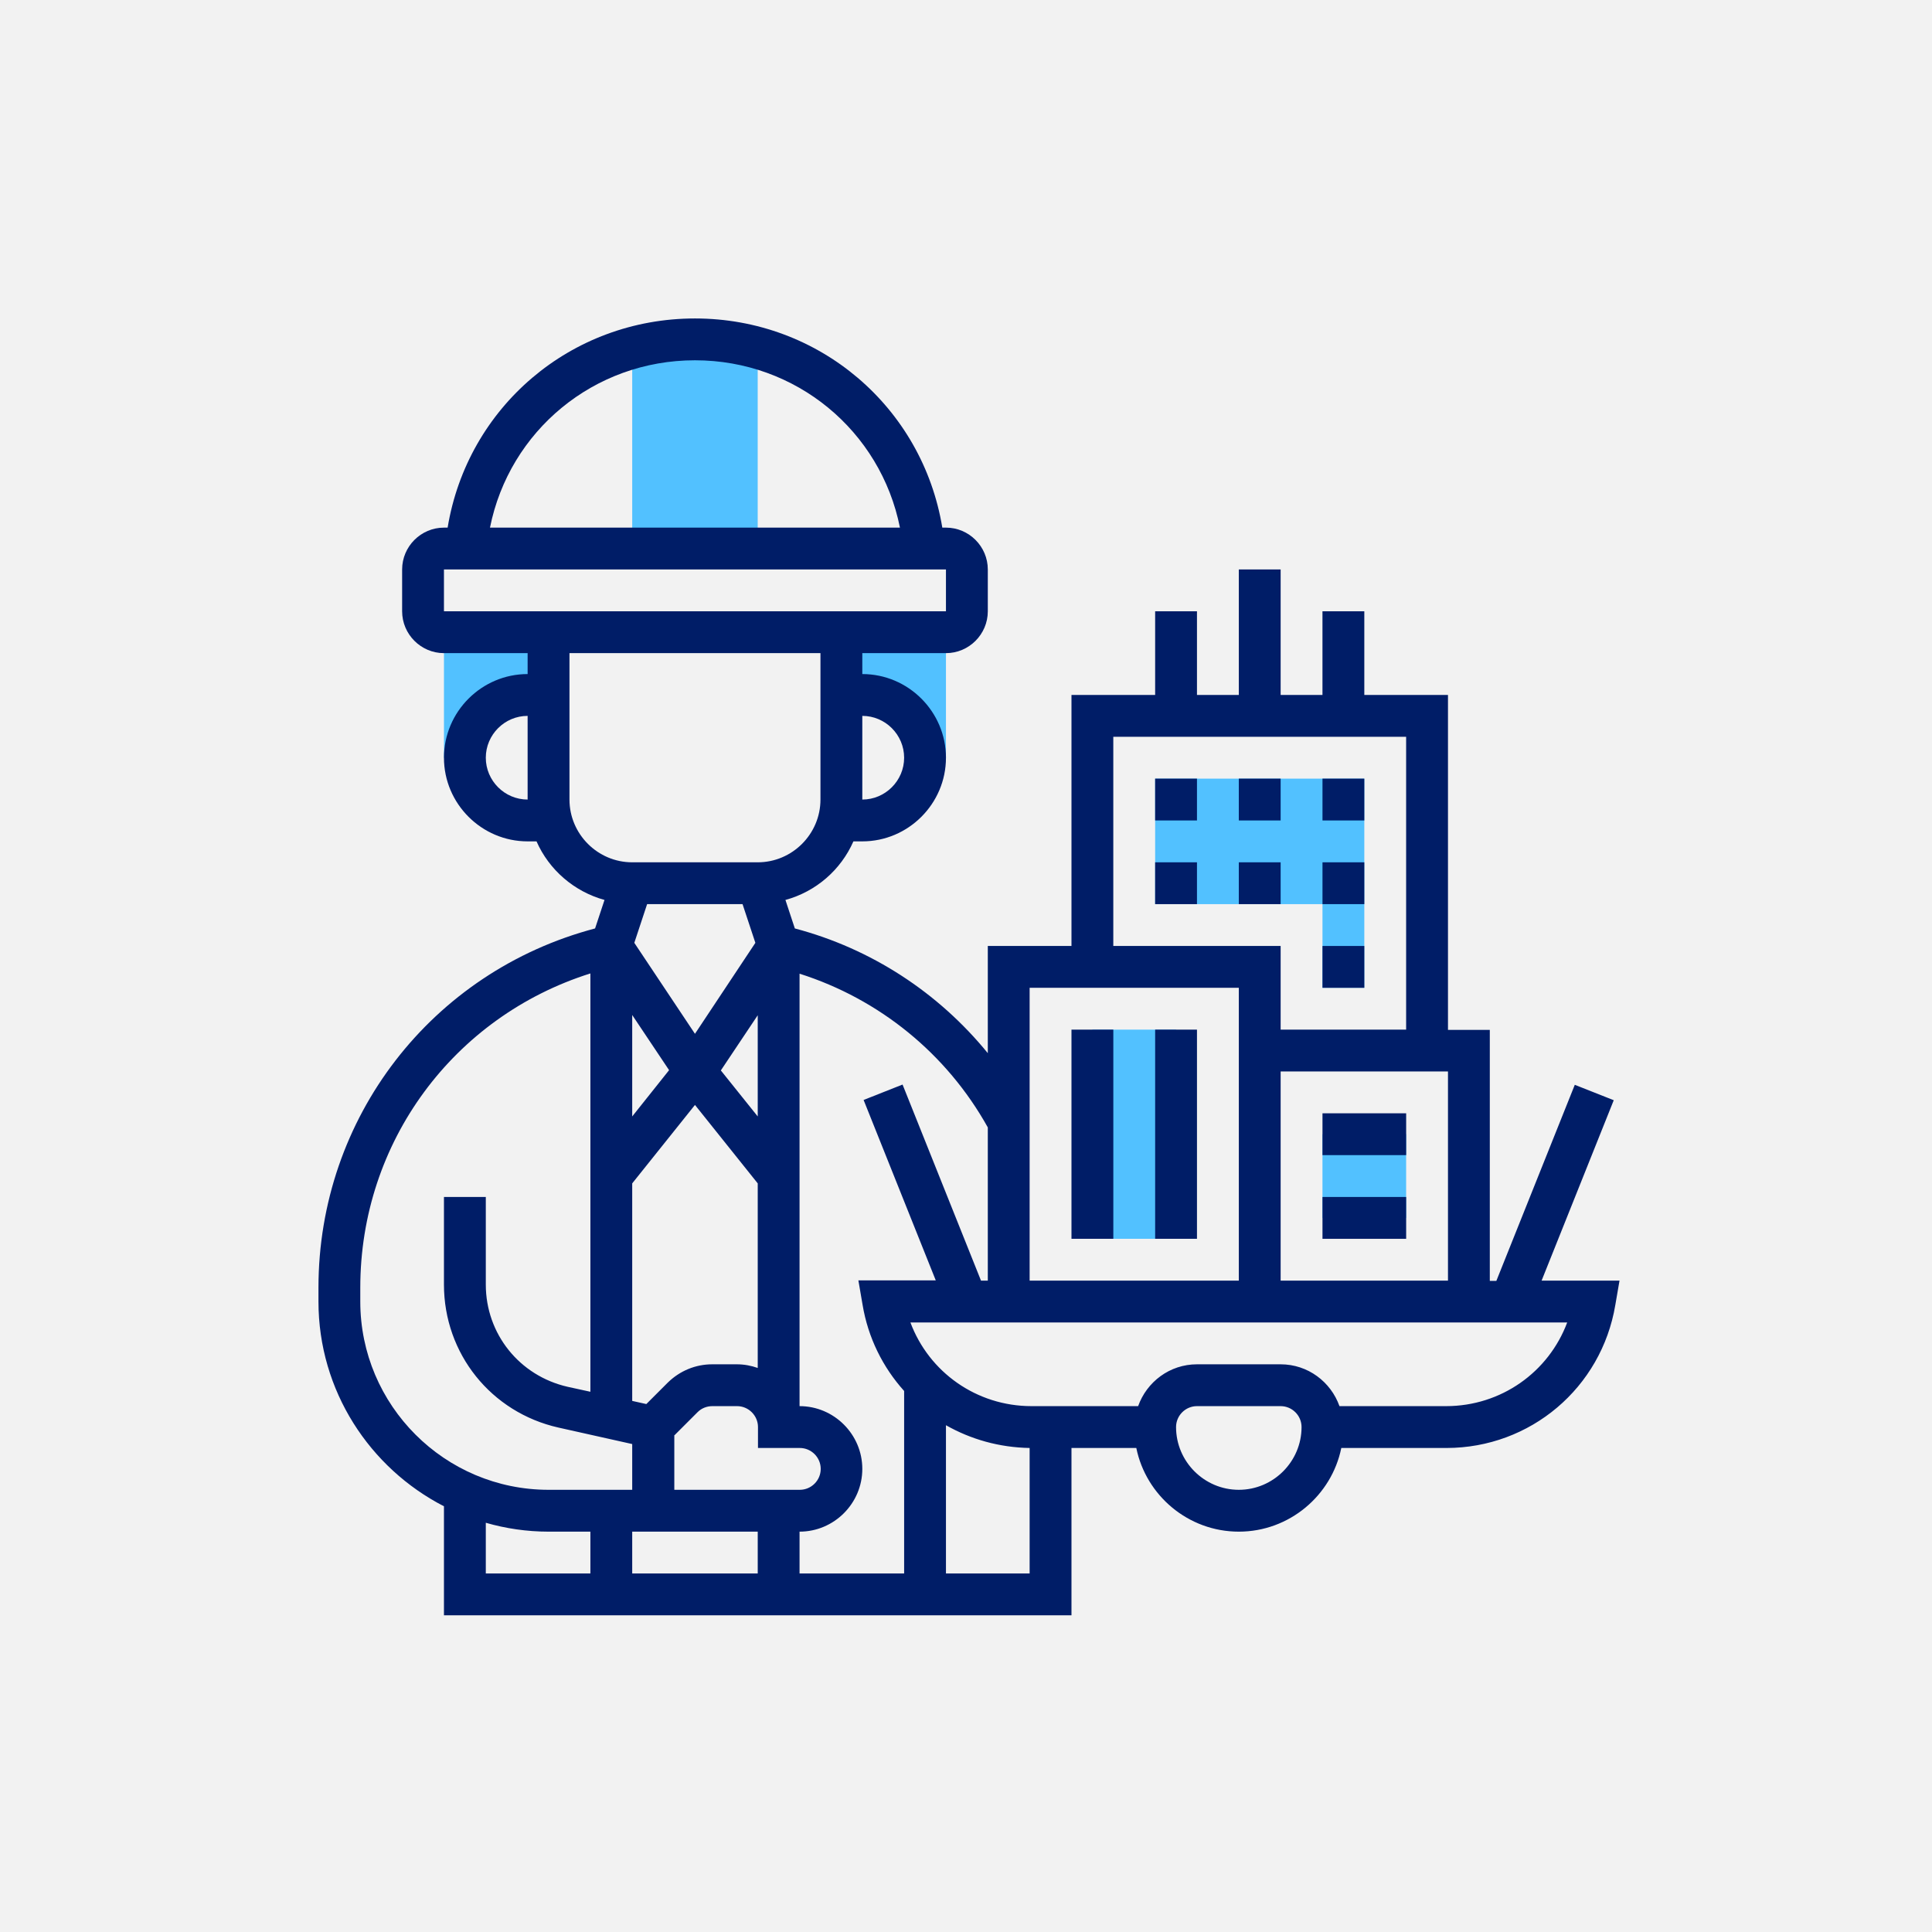 <?xml version="1.0" encoding="UTF-8"?>
<svg xmlns="http://www.w3.org/2000/svg" width="91" height="91" viewBox="0 0 91 91" fill="none">
  <rect width="91" height="91" fill="#F2F2F2"></rect>
  <g clip-path="url(#clip0_1611_4475)">
    <path d="M39.63 29.778V32.733H40.615C42.254 32.733 43.571 34.051 43.571 35.689H44.556V29.778H39.63Z" fill="#52C1FF"></path>
    <path d="M24.852 32.733H25.837V29.778H20.911V35.689H21.896C21.896 34.051 23.214 32.733 24.852 32.733Z" fill="#52C1FF"></path>
    <path d="M29.778 16.404V25.837H35.689V16.404C34.753 16.133 33.756 15.985 32.734 15.985C31.712 15.985 30.714 16.133 29.778 16.404Z" fill="#52C1FF"></path>
    <path d="M54.409 36.675V42.586H62.291V46.527H64.261V42.586V36.675H54.409Z" fill="#52C1FF"></path>
    <path d="M51.453 48.497H55.394V58.349H51.453V48.497Z" fill="#52C1FF"></path>
    <path d="M62.29 53.423H66.231V57.364H62.29V53.423Z" fill="#52C1FF"></path>
    <path d="M72.611 60.32L76.01 51.822L74.175 51.096L70.48 60.332H70.172V48.51H68.202V32.734H64.261V28.793H62.29V32.734H60.32V26.823H58.35V32.734H56.379V28.793H54.409V32.734H50.468V44.556H46.527V49.606C44.199 46.749 41.034 44.68 37.438 43.731L36.995 42.389C38.436 41.995 39.606 40.973 40.197 39.63H40.616C42.783 39.63 44.556 37.857 44.556 35.69C44.556 33.522 42.783 31.749 40.616 31.749V30.764H44.556C45.64 30.764 46.527 29.877 46.527 28.793V26.823C46.527 25.739 45.64 24.852 44.556 24.852H44.384C43.448 19.175 38.584 15 32.734 15C26.884 15 22.02 19.175 21.084 24.852H20.911C19.828 24.852 18.941 25.739 18.941 26.823V28.793C18.941 29.877 19.828 30.764 20.911 30.764H24.852V31.749C22.685 31.749 20.911 33.522 20.911 35.69C20.911 37.857 22.685 39.63 24.852 39.63H25.271C25.862 40.973 27.044 41.995 28.473 42.389L28.029 43.731C20.332 45.763 15 52.648 15 60.653V61.305C15 65.505 17.414 69.15 20.911 70.948V76.084H50.468V68.202H53.522C53.978 70.443 55.973 72.143 58.35 72.143C60.726 72.143 62.721 70.443 63.177 68.202H68.128C72.081 68.202 75.431 65.369 76.084 61.465L76.281 60.32H72.611ZM60.32 60.32V50.468H68.202V60.32H60.32ZM52.438 34.704H66.231V48.497H60.32V44.556H52.438V34.704ZM58.35 46.527V60.32H48.497V46.527H58.35ZM46.527 53.103V60.32H46.207L42.512 51.084L40.677 51.81L44.076 60.308H40.431L40.628 61.453C40.887 63.017 41.589 64.409 42.586 65.517V74.113H37.66V72.143C39.286 72.143 40.616 70.813 40.616 69.187C40.616 67.561 39.286 66.231 37.66 66.231V45.862C41.416 47.056 44.593 49.63 46.527 53.103ZM34.975 42.586L35.579 44.409L32.734 48.694L29.877 44.409L30.48 42.586H34.975ZM35.69 52.586L33.953 50.419L35.69 47.82V52.586ZM29.778 52.586V47.808L31.515 50.406L29.778 52.586ZM29.778 55.739L32.734 52.044L35.69 55.739V64.433C35.382 64.323 35.049 64.261 34.704 64.261H33.547C32.758 64.261 32.02 64.569 31.453 65.123L30.443 66.133L29.778 65.985V55.739ZM31.749 67.623L32.857 66.515C33.042 66.33 33.288 66.231 33.559 66.231H34.717C35.258 66.231 35.702 66.675 35.702 67.216V68.202H37.672C38.214 68.202 38.657 68.645 38.657 69.187C38.657 69.729 38.214 70.172 37.672 70.172H31.761V67.623H31.749ZM35.69 72.143V74.113H29.778V72.143H35.69ZM42.586 35.69C42.586 36.773 41.699 37.66 40.616 37.66V33.719C41.699 33.719 42.586 34.606 42.586 35.69ZM32.734 16.97C37.5 16.97 41.478 20.296 42.389 24.852H23.079C23.99 20.296 27.968 16.97 32.734 16.97ZM20.911 26.823H44.556V28.793H20.911V26.823ZM22.882 35.69C22.882 34.606 23.768 33.719 24.852 33.719V37.66C23.768 37.66 22.882 36.773 22.882 35.69ZM26.823 37.66V30.764H38.645V37.66C38.645 39.286 37.315 40.616 35.69 40.616H29.778C28.153 40.616 26.823 39.286 26.823 37.66ZM16.97 61.305V60.653C16.97 53.793 21.367 47.882 27.808 45.85V65.554L26.736 65.32C24.47 64.803 22.882 62.832 22.882 60.505V56.379H20.911V60.505C20.911 63.756 23.128 66.527 26.305 67.241L29.778 68.017V70.172H25.837C20.948 70.172 16.97 66.194 16.97 61.305ZM22.882 71.724C23.818 71.995 24.815 72.143 25.837 72.143H27.808V74.113H22.882V71.724ZM44.556 74.113V67.13C45.727 67.795 47.069 68.177 48.497 68.202V74.113H44.556ZM58.35 70.172C56.724 70.172 55.394 68.842 55.394 67.216C55.394 66.675 55.837 66.231 56.379 66.231H60.32C60.862 66.231 61.305 66.675 61.305 67.216C61.305 68.842 59.975 70.172 58.35 70.172ZM68.115 66.231H63.091C62.684 65.086 61.601 64.261 60.32 64.261H56.379C55.098 64.261 54.015 65.086 53.608 66.231H48.584C45.997 66.231 43.756 64.63 42.882 62.29H73.817C72.943 64.63 70.702 66.231 68.115 66.231Z" fill="#001D67"></path>
    <path d="M58.35 36.675H60.32V38.645H58.35V36.675Z" fill="#001D67"></path>
    <path d="M54.409 36.675H56.379V38.645H54.409V36.675Z" fill="#001D67"></path>
    <path d="M62.291 36.675H64.261V38.645H62.291V36.675Z" fill="#001D67"></path>
    <path d="M62.291 40.616H64.261V42.586H62.291V40.616Z" fill="#001D67"></path>
    <path d="M54.409 40.616H56.379V42.586H54.409V40.616Z" fill="#001D67"></path>
    <path d="M58.35 40.616H60.32V42.586H58.35V40.616Z" fill="#001D67"></path>
    <path d="M62.291 44.557H64.261V46.527H62.291V44.557Z" fill="#001D67"></path>
    <path d="M50.468 48.497H52.439V58.349H50.468V48.497Z" fill="#001D67"></path>
    <path d="M54.409 48.497H56.379V58.349H54.409V48.497Z" fill="#001D67"></path>
    <path d="M62.291 52.438H66.232V54.408H62.291V52.438Z" fill="#001D67"></path>
    <path d="M62.291 56.379H66.232V58.35H62.291V56.379Z" fill="#001D67"></path>
  </g>
  <defs>
    <clipPath id="clip0_1611_4475">
      <rect width="66" height="66" fill="white" transform="translate(13 13)"></rect>
    </clipPath>
  </defs>
</svg>
